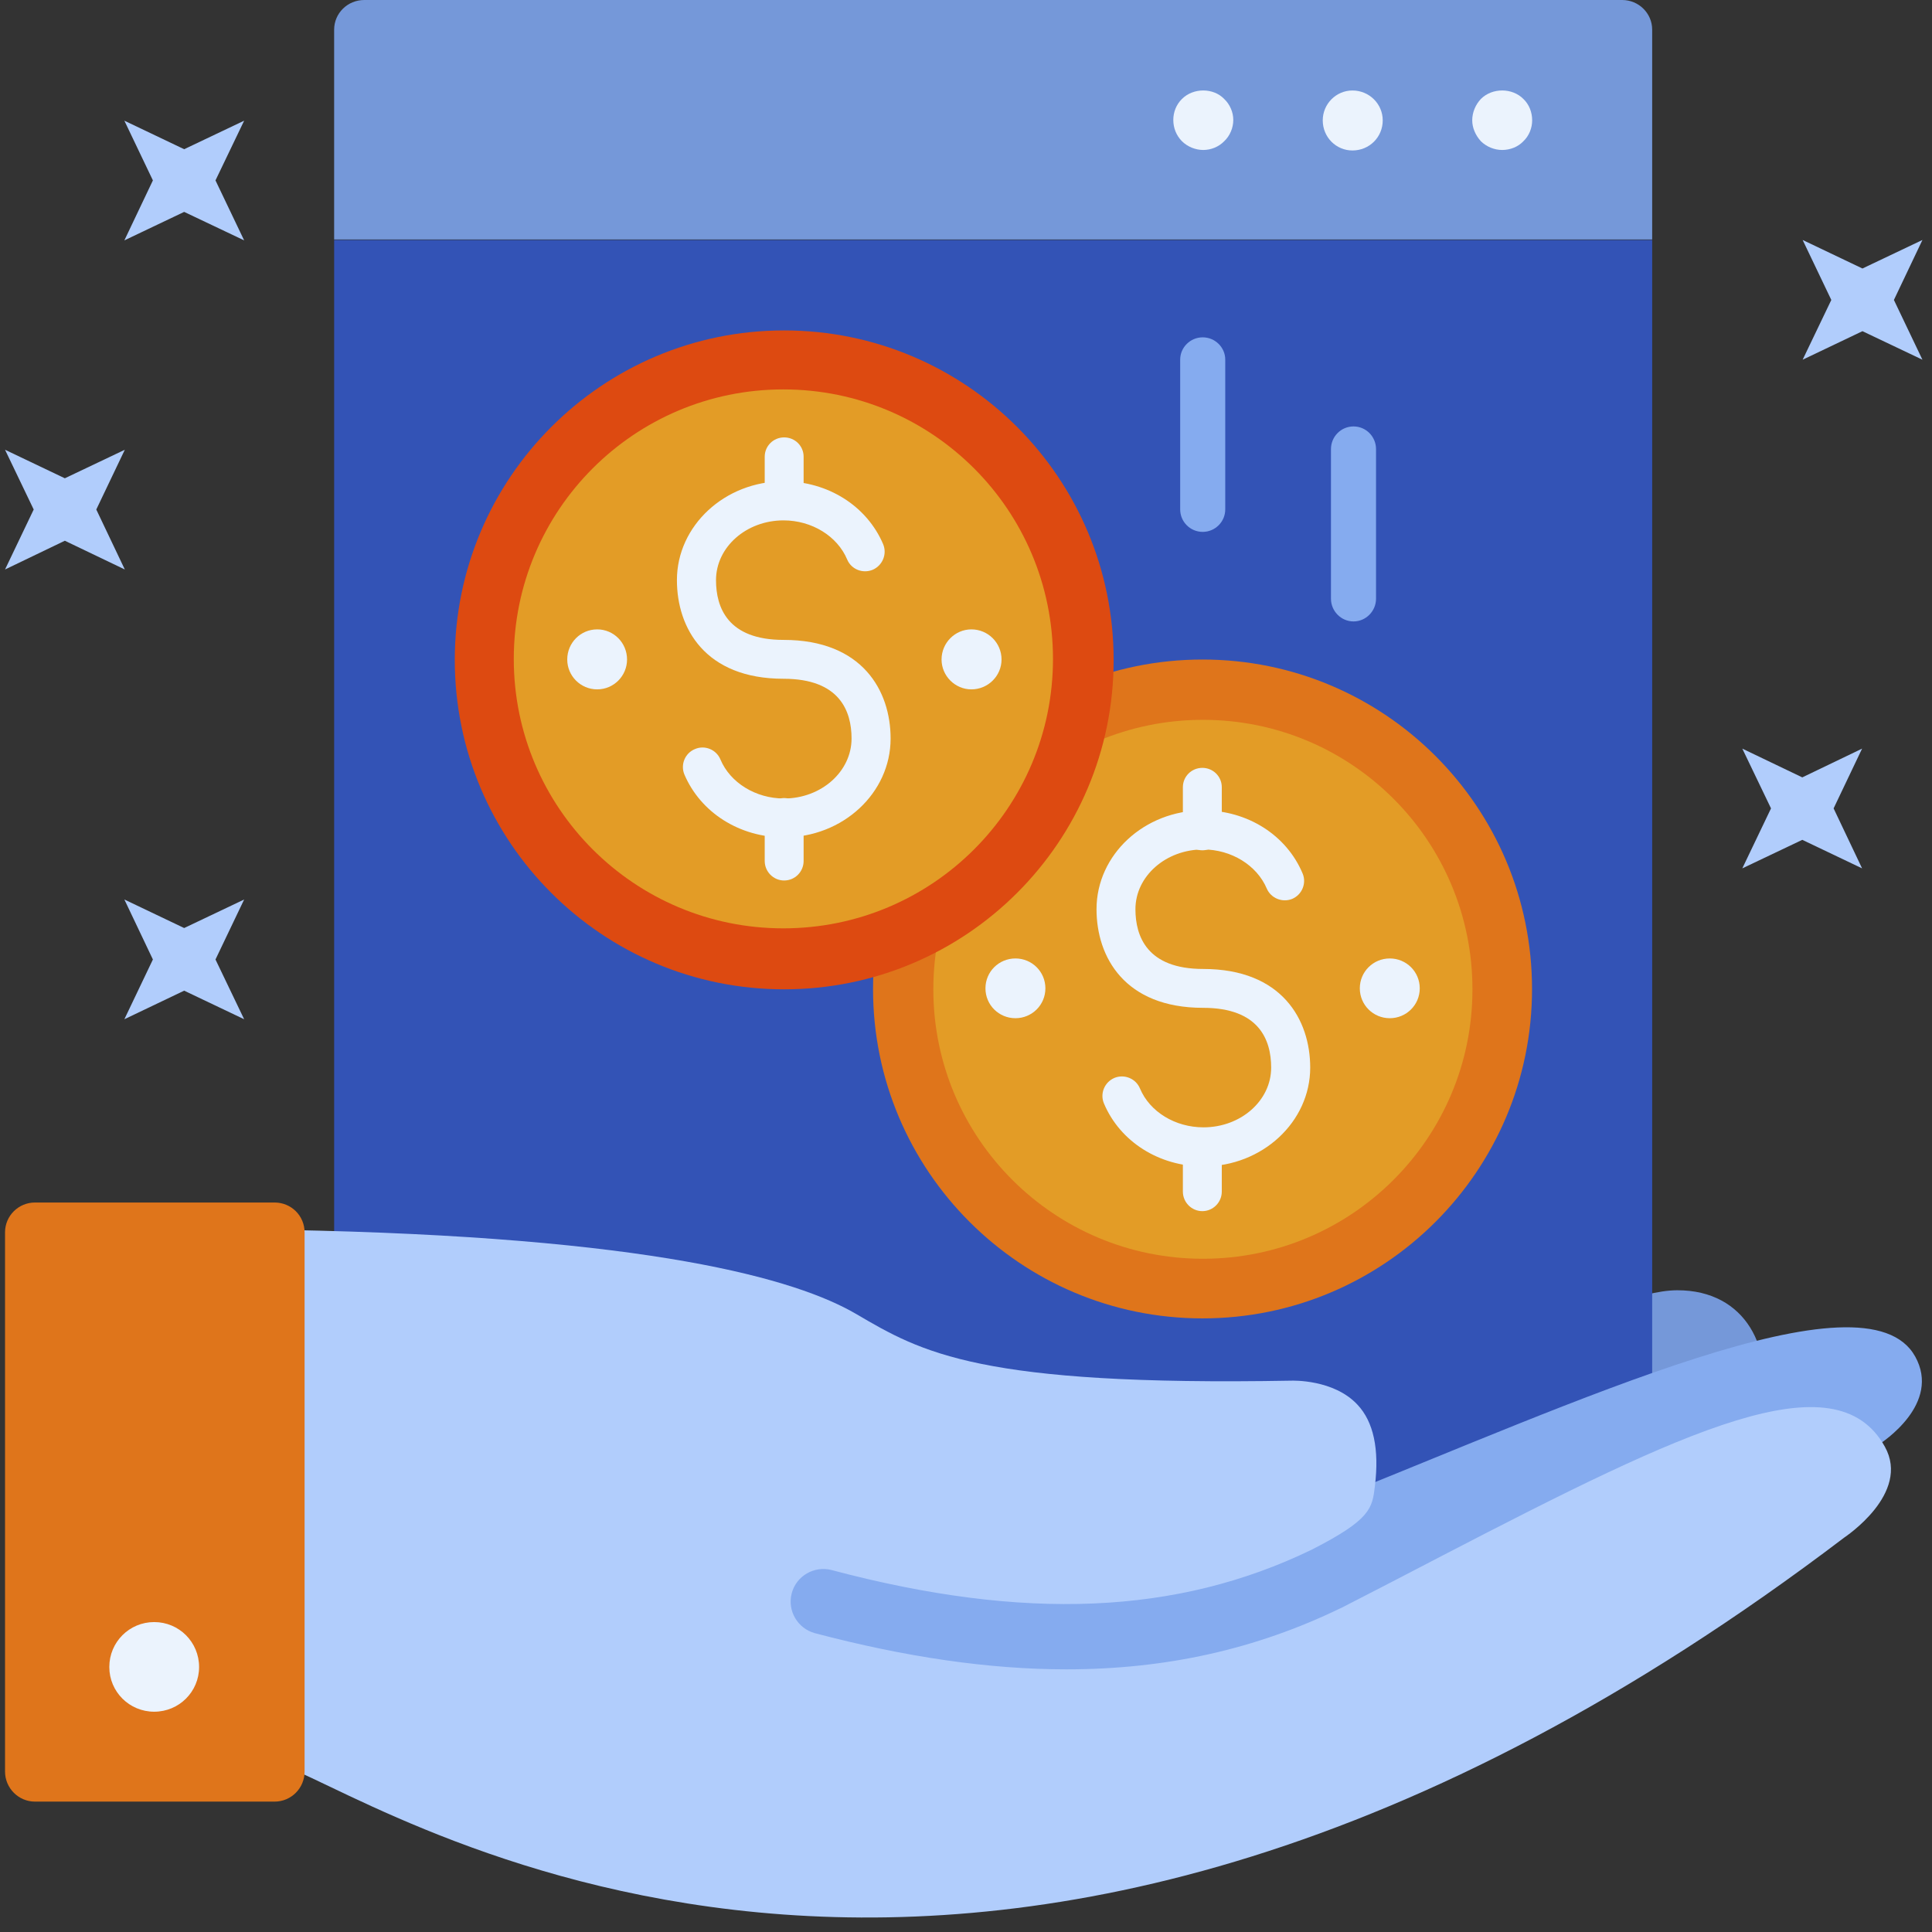 <svg width="43" height="43" viewBox="0 0 43 43" fill="none" xmlns="http://www.w3.org/2000/svg">
<rect x="0" y="0" width="43" height="43" fill="#333333" stroke="none"/>
<path d="M39.181 31.332L34.786 33.382L27.622 36.672L14.517 36.007L16.418 32.592L27.863 31.942C32.374 31.017 35.646 28.727 37.326 28.717C38.875 28.712 39.494 30.057 39.181 31.332V31.332Z" fill="#7598D9"/>
<path d="M36.772 5.341H7.437V36.005H36.772V5.341Z" fill="#3353B6"/>
<path d="M36.105 0H8.107C7.736 0 7.437 0.295 7.437 0.66V5.33H36.772V0.66C36.772 0.295 36.472 0 36.105 0Z" fill="#7598D9"/>
<path d="M19.431 22.014C19.431 17.959 22.715 14.679 26.764 14.679C30.814 14.679 34.098 17.959 34.098 22.014C34.098 26.058 30.814 29.343 26.764 29.343C22.715 29.343 19.431 26.058 19.431 22.014Z" fill="#DF751B"/>
<path d="M20.773 22.021C20.773 18.706 23.459 16.021 26.773 16.021C30.087 16.021 32.772 18.706 32.772 22.021C32.772 25.331 30.087 28.016 26.773 28.016C23.459 28.016 20.773 25.331 20.773 22.021Z" fill="#E39C26"/>
<path d="M31.599 21.997C31.599 22.367 31.3 22.662 30.932 22.662C30.564 22.662 30.265 22.367 30.265 21.997C30.265 21.627 30.564 21.332 30.932 21.332C31.3 21.332 31.599 21.627 31.599 21.997Z" fill="#EBF3FD"/>
<path d="M23.267 21.997C23.267 22.367 22.968 22.662 22.6 22.662C22.232 22.662 21.933 22.367 21.933 21.997C21.933 21.627 22.232 21.332 22.6 21.332C22.968 21.332 23.267 21.627 23.267 21.997Z" fill="#EBF3FD"/>
<path d="M26.785 25.961C25.799 25.961 24.93 25.411 24.571 24.561C24.477 24.341 24.581 24.086 24.803 23.991C25.021 23.901 25.278 24.001 25.372 24.226C25.59 24.746 26.157 25.091 26.785 25.091C27.618 25.091 28.292 24.496 28.292 23.761C28.292 23.151 28.028 22.431 26.778 22.431C25.027 22.431 24.405 21.296 24.405 20.236C24.405 19.021 25.47 18.036 26.778 18.036C27.765 18.036 28.634 18.586 28.992 19.441C29.083 19.656 28.982 19.911 28.761 20.006C28.54 20.096 28.286 19.991 28.194 19.776C27.973 19.256 27.403 18.906 26.778 18.906C25.948 18.906 25.271 19.501 25.271 20.236C25.271 20.841 25.532 21.566 26.778 21.566C28.536 21.566 29.161 22.701 29.161 23.761C29.161 24.971 28.094 25.961 26.785 25.961V25.961Z" fill="#EBF3FD"/>
<path d="M26.76 18.925C26.522 18.925 26.327 18.73 26.327 18.49V17.52C26.327 17.28 26.522 17.09 26.76 17.09C26.998 17.09 27.193 17.28 27.193 17.52V18.49C27.193 18.73 26.998 18.925 26.76 18.925Z" fill="#EBF3FD"/>
<path d="M26.76 26.956C26.522 26.956 26.327 26.761 26.327 26.521V25.551C26.327 25.311 26.522 25.116 26.76 25.116C26.998 25.116 27.193 25.311 27.193 25.551V26.521C27.193 26.761 26.998 26.956 26.76 26.956Z" fill="#EBF3FD"/>
<path d="M10.122 14.689C10.122 10.639 13.406 7.354 17.452 7.354C21.502 7.354 24.786 10.639 24.786 14.689C24.786 18.739 21.502 22.019 17.452 22.019C13.406 22.019 10.122 18.739 10.122 14.689Z" fill="#DD4A11"/>
<path d="M11.435 14.667C11.435 11.352 14.12 8.667 17.434 8.667C20.751 8.667 23.436 11.352 23.436 14.667C23.436 17.977 20.751 20.662 17.434 20.662C14.12 20.662 11.435 17.977 11.435 14.667Z" fill="#E39C26"/>
<path d="M22.291 14.678C22.291 15.043 21.991 15.343 21.62 15.343C21.256 15.343 20.956 15.043 20.956 14.678C20.956 14.308 21.256 14.008 21.62 14.008C21.991 14.008 22.291 14.308 22.291 14.678Z" fill="#EBF3FD"/>
<path d="M13.956 14.678C13.956 15.043 13.66 15.343 13.292 15.343C12.921 15.343 12.625 15.043 12.625 14.678C12.625 14.308 12.921 14.008 13.292 14.008C13.66 14.008 13.956 14.308 13.956 14.678Z" fill="#EBF3FD"/>
<path d="M17.449 18.637C16.463 18.637 15.594 18.087 15.232 17.237C15.141 17.017 15.246 16.762 15.467 16.672C15.685 16.577 15.942 16.682 16.034 16.902C16.251 17.422 16.821 17.772 17.449 17.772C18.279 17.772 18.953 17.172 18.953 16.437C18.953 15.832 18.693 15.107 17.439 15.107C15.691 15.107 15.066 13.977 15.066 12.912C15.066 11.702 16.131 10.712 17.439 10.712C18.426 10.712 19.295 11.262 19.656 12.112C19.748 12.332 19.643 12.587 19.422 12.682C19.201 12.772 18.947 12.672 18.855 12.452C18.637 11.932 18.068 11.582 17.439 11.582C16.61 11.582 15.936 12.177 15.936 12.912C15.936 13.517 16.193 14.242 17.439 14.242C19.197 14.242 19.822 15.377 19.822 16.437C19.822 17.652 18.758 18.637 17.449 18.637V18.637Z" fill="#EBF3FD"/>
<path d="M17.452 11.57C17.215 11.57 17.02 11.375 17.02 11.135V10.165C17.02 9.925 17.215 9.735 17.452 9.735C17.693 9.735 17.886 9.925 17.886 10.165V11.135C17.886 11.375 17.693 11.57 17.452 11.57Z" fill="#EBF3FD"/>
<path d="M17.452 19.597C17.215 19.597 17.02 19.402 17.02 19.162V18.192C17.02 17.957 17.215 17.762 17.452 17.762C17.693 17.762 17.886 17.957 17.886 18.192V19.162C17.886 19.402 17.693 19.597 17.452 19.597Z" fill="#EBF3FD"/>
<path d="M33.434 3.338C33.262 3.338 33.086 3.268 32.959 3.143C32.842 3.013 32.767 2.848 32.767 2.678C32.767 2.498 32.842 2.328 32.959 2.203C33.213 1.948 33.661 1.953 33.906 2.203C34.033 2.323 34.101 2.498 34.101 2.678C34.101 2.848 34.033 3.023 33.906 3.143C33.789 3.268 33.613 3.338 33.434 3.338Z" fill="#EBF3FD"/>
<path d="M29.44 2.679C29.44 2.314 29.737 2.014 30.101 2.014C30.476 2.014 30.775 2.314 30.775 2.679C30.775 3.054 30.476 3.349 30.101 3.349C29.737 3.349 29.44 3.054 29.44 2.679Z" fill="#EBF3FD"/>
<path d="M26.781 3.338C26.609 3.338 26.433 3.268 26.306 3.143C26.179 3.013 26.114 2.848 26.114 2.668C26.114 2.498 26.179 2.328 26.306 2.203C26.56 1.948 27.009 1.953 27.247 2.203C27.374 2.323 27.449 2.498 27.449 2.668C27.449 2.848 27.374 3.023 27.247 3.143C27.126 3.268 26.954 3.338 26.781 3.338Z" fill="#EBF3FD"/>
<path d="M26.768 11.838C26.491 11.838 26.267 11.613 26.267 11.338V8.003C26.267 7.733 26.491 7.508 26.768 7.508C27.045 7.508 27.27 7.733 27.27 8.003V11.338C27.27 11.613 27.045 11.838 26.768 11.838Z" fill="#85ABEF"/>
<path d="M30.125 13.831C29.848 13.831 29.623 13.601 29.623 13.326V9.996C29.623 9.716 29.848 9.491 30.125 9.491C30.401 9.491 30.626 9.716 30.626 9.996V13.326C30.626 13.601 30.401 13.831 30.125 13.831Z" fill="#85ABEF"/>
<path d="M29.465 33.447C28.697 33.752 27.433 32.692 25.269 32.962C25.269 32.962 15.171 30.847 7.014 30.702C7.004 30.702 7.014 37.302 7.014 37.302C9.55 38.282 22.57 46.936 41.711 32.217C41.733 32.202 41.753 32.187 41.776 32.177C41.922 32.087 43.205 31.237 42.626 30.192C41.525 28.207 35.129 31.187 29.465 33.447V33.447Z" fill="#85ABEF"/>
<path d="M32.12 34.614C31.392 34.994 30.63 35.389 29.849 35.789C29.842 35.789 29.842 35.794 29.835 35.794C27.957 36.704 25.959 37.154 23.735 37.154C22.017 37.154 20.164 36.884 18.136 36.349C17.752 36.244 17.518 35.849 17.622 35.459C17.723 35.074 18.123 34.844 18.508 34.944C22.801 36.084 26.199 35.939 29.188 34.494C30.513 33.819 30.542 33.569 30.601 33.074C30.701 32.254 30.571 31.644 30.213 31.264C29.683 30.694 28.758 30.729 28.748 30.729C21.792 30.854 20.519 30.104 19.054 29.244C17.726 28.469 14.501 27.524 6.343 27.374C6.334 27.374 6.343 39.309 6.343 39.309C8.879 40.289 21.815 48.828 41.043 34.224C41.062 34.209 42.531 33.244 41.951 32.199C40.851 30.214 37.502 31.824 32.12 34.614Z" fill="#B1CDFC"/>
<path d="M6.111 26.764H0.779C0.412 26.764 0.112 27.059 0.112 27.429V39.428C0.112 39.798 0.412 40.098 0.779 40.098H6.111C6.482 40.098 6.779 39.798 6.779 39.428V27.429C6.779 27.059 6.482 26.764 6.111 26.764V26.764Z" fill="#DF751B"/>
<path d="M4.431 37.102C4.431 36.547 3.985 36.102 3.432 36.102C2.879 36.102 2.433 36.547 2.433 37.102C2.433 37.653 2.879 38.097 3.432 38.097C3.985 38.097 4.431 37.653 4.431 37.102Z" fill="#EBF3FD"/>
<path d="M40.121 5.341L40.759 6.676L40.121 8.006L41.452 7.371L42.787 8.006L42.152 6.676L42.787 5.341L41.452 5.976L40.121 5.341Z" fill="#B1CDFC"/>
<path d="M38.778 16.662L39.417 17.992L38.778 19.327L40.113 18.692L41.444 19.327L40.81 17.992L41.444 16.662L40.113 17.302L38.778 16.662Z" fill="#B1CDFC"/>
<path d="M2.768 2.686L3.403 4.015L2.768 5.35L4.099 4.716L5.434 5.35L4.796 4.015L5.434 2.686L4.099 3.321L2.768 2.686Z" fill="#B1CDFC"/>
<path d="M2.768 20.02L3.403 21.355L2.768 22.685L4.099 22.049L5.434 22.685L4.796 21.355L5.434 20.02L4.099 20.655L2.768 20.02Z" fill="#B1CDFC"/>
<path d="M0.112 10.01L0.75 11.34L0.112 12.675L1.443 12.035L2.778 12.675L2.143 11.34L2.778 10.01L1.443 10.645L0.112 10.01Z" fill="#B1CDFC"/>
</svg>
